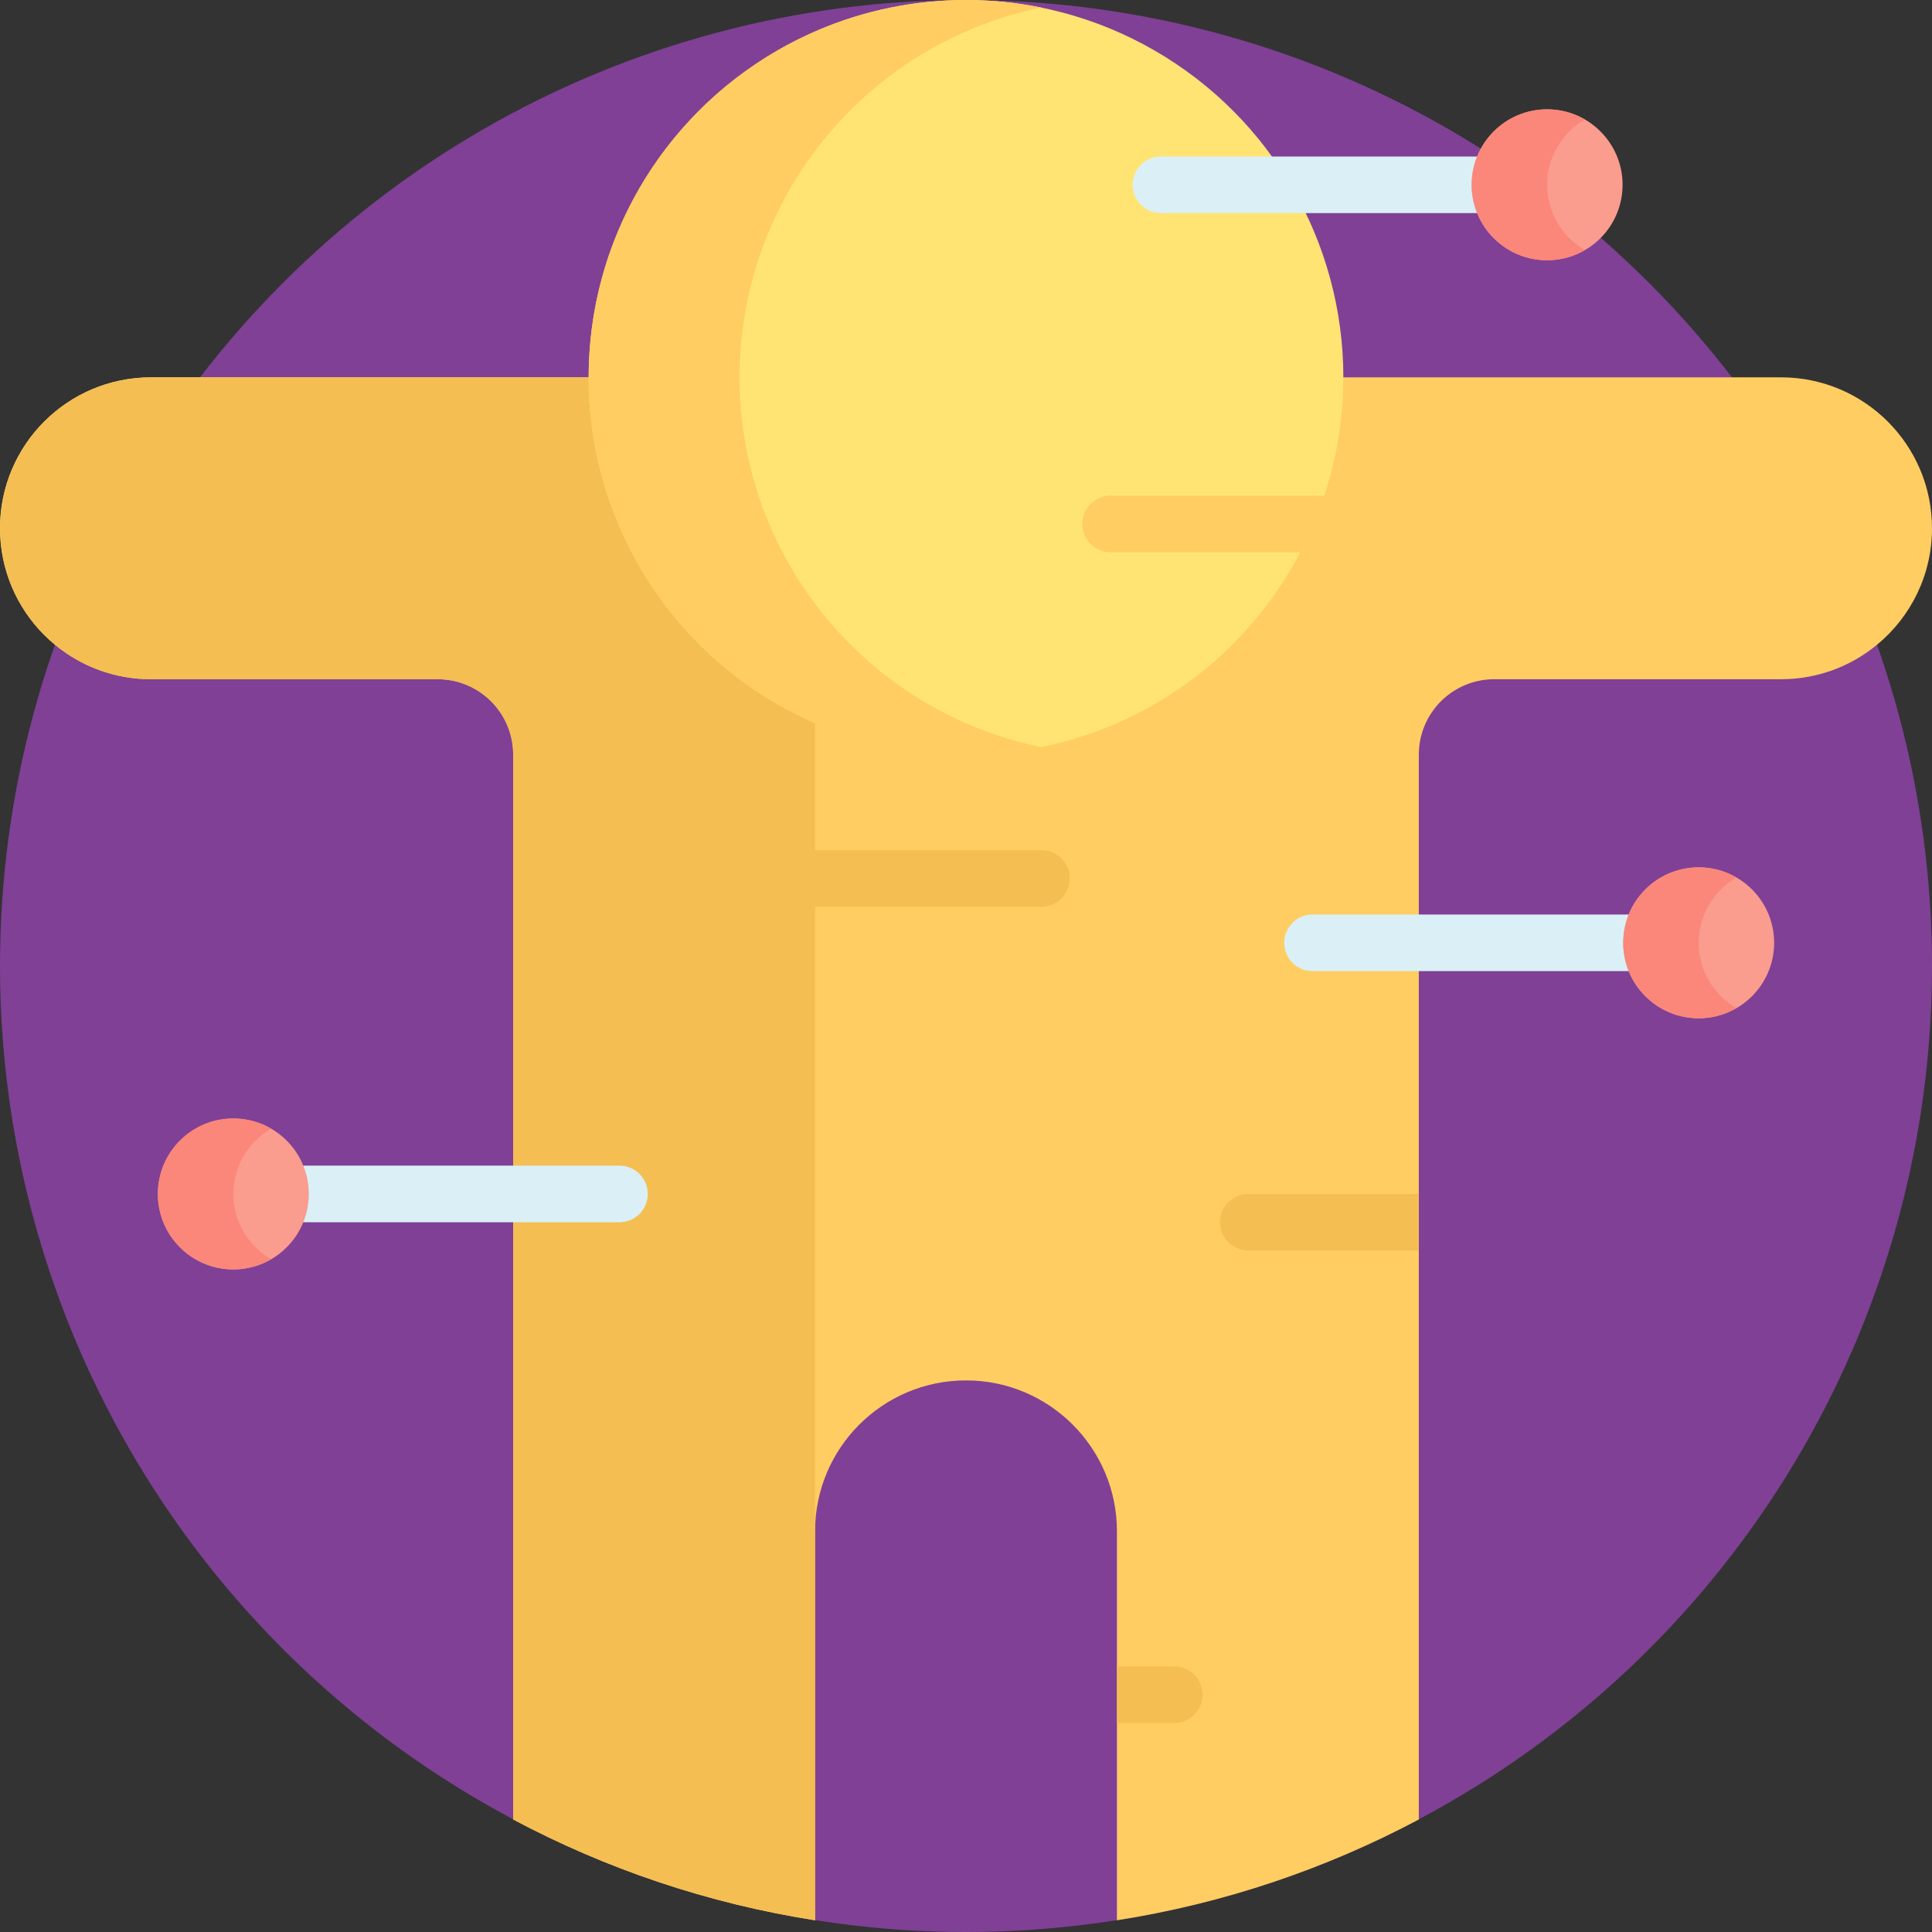 <svg id="Capa_1" enable-background="new 0 0 512 512" height="512" viewBox="0 0 512 512" width="512" xmlns="http://www.w3.org/2000/svg"><rect x="0" y="0" width="512" height="512" fill="#333333" stroke="none"/><circle cx="256" cy="256" fill="#804096" r="256"/><path d="m512 140c0 12.41-5.65 23.49-14.52 30.82-6.92 5.74-15.8 9.18-25.48 9.18h-76c-11.05 0-20 8.95-20 20v282.18c-24.56 13.06-51.5 22.24-80 26.71v-103.07c0-11.04-4.48-21.04-11.72-28.28s-17.24-11.72-28.28-11.72c-22.09 0-40 17.91-40 40v103.07c-28.5-4.47-55.44-13.65-80-26.71v-282.18c0-11.05-8.95-20-20-20h-76c-9.68 0-18.56-3.44-25.48-9.18-.97-.8-1.91-1.65-2.8-2.54-7.24-7.24-11.72-17.24-11.72-28.28 0-22.09 17.91-40 40-40h432c11.04 0 21.04 4.48 28.28 11.72s11.72 17.24 11.72 28.28z" fill="#ffcd61"/><path d="m216 100v408.89c-28.5-4.47-55.44-13.65-80-26.71v-282.18c0-11.05-8.95-20-20-20h-76c-9.68 0-18.56-3.44-25.48-9.18-.97-.8-1.91-1.65-2.8-2.54-7.24-7.24-11.72-17.24-11.72-28.28 0-22.09 17.91-40 40-40z" fill="#f4be53"/><circle cx="256" cy="100" fill="#ffe473" r="100"/><path d="m196 100c0-48.379 34.355-88.732 80-97.998-6.462-1.312-13.15-2.002-20-2.002-55.229 0-100 44.771-100 100 0 55.228 44.771 100 100 100 6.85 0 13.538-.69 20-2.002-45.645-9.266-80-49.619-80-97.998z" fill="#ffcd61"/><path d="m410 56.473h-102.333c-4.143 0-7.5-3.357-7.5-7.5s3.357-7.5 7.5-7.5h102.333c4.143 0 7.5 3.357 7.5 7.5s-3.357 7.5-7.5 7.5z" fill="#daf0f6"/><circle cx="410" cy="48.973" fill="#fa9c8e" r="20"/><path d="m410 48.973c0-7.398 4.028-13.843 10-17.303-2.944-1.706-6.353-2.697-10-2.697-11.046 0-20 8.954-20 20s8.954 20 20 20c3.647 0 7.056-.992 10-2.697-5.972-3.461-10-9.905-10-17.303z" fill="#fa877a"/><path d="m450.167 257.356h-102.334c-4.143 0-7.5-3.357-7.5-7.5s3.357-7.5 7.5-7.5h102.334c4.143 0 7.5 3.357 7.5 7.5s-3.357 7.5-7.5 7.5z" fill="#daf0f6"/><circle cx="450.167" cy="249.856" fill="#fa9c8e" r="20"/><path d="m450.167 249.856c0-7.398 4.028-13.843 10-17.303-2.944-1.706-6.353-2.697-10-2.697-11.046 0-20 8.954-20 20s8.954 20 20 20c3.647 0 7.056-.992 10-2.697-5.973-3.46-10-9.904-10-17.303z" fill="#fa877a"/><path d="m164.167 323.91h-102.334c-4.143 0-7.5-3.357-7.5-7.5s3.357-7.5 7.5-7.5h102.334c4.143 0 7.5 3.357 7.5 7.5s-3.357 7.5-7.5 7.5z" fill="#daf0f6"/><circle cx="61.833" cy="316.411" fill="#fa9c8e" r="20"/><path d="m61.833 316.411c0-7.398 4.028-13.843 10-17.303-2.944-1.706-6.353-2.697-10-2.697-11.046 0-20 8.954-20 20s8.954 20 20 20c3.647 0 7.056-.992 10-2.697-5.972-3.46-10-9.905-10-17.303z" fill="#fa877a"/><g fill="#f4be53"><path d="m276 240.298h-120c-4.142 0-7.5-3.358-7.5-7.5 0-4.142 3.358-7.5 7.5-7.5h120c4.142 0 7.5 3.358 7.5 7.5 0 4.142-3.358 7.5-7.5 7.5z"/><path d="m376 331.411h-45.167c-4.142 0-7.5-3.358-7.5-7.5 0-4.142 3.358-7.5 7.5-7.5h45.167z"/><path d="m296 441.621h15.167c4.142 0 7.5 3.358 7.5 7.5 0 4.142-3.358 7.5-7.5 7.5h-15.167z"/></g><path d="m350.977 131.362h-56.643c-4.142 0-7.5 3.358-7.5 7.5s3.358 7.5 7.5 7.5h50.285c2.508-4.785 4.641-9.798 6.358-15z" fill="#ffcd61"/></svg>